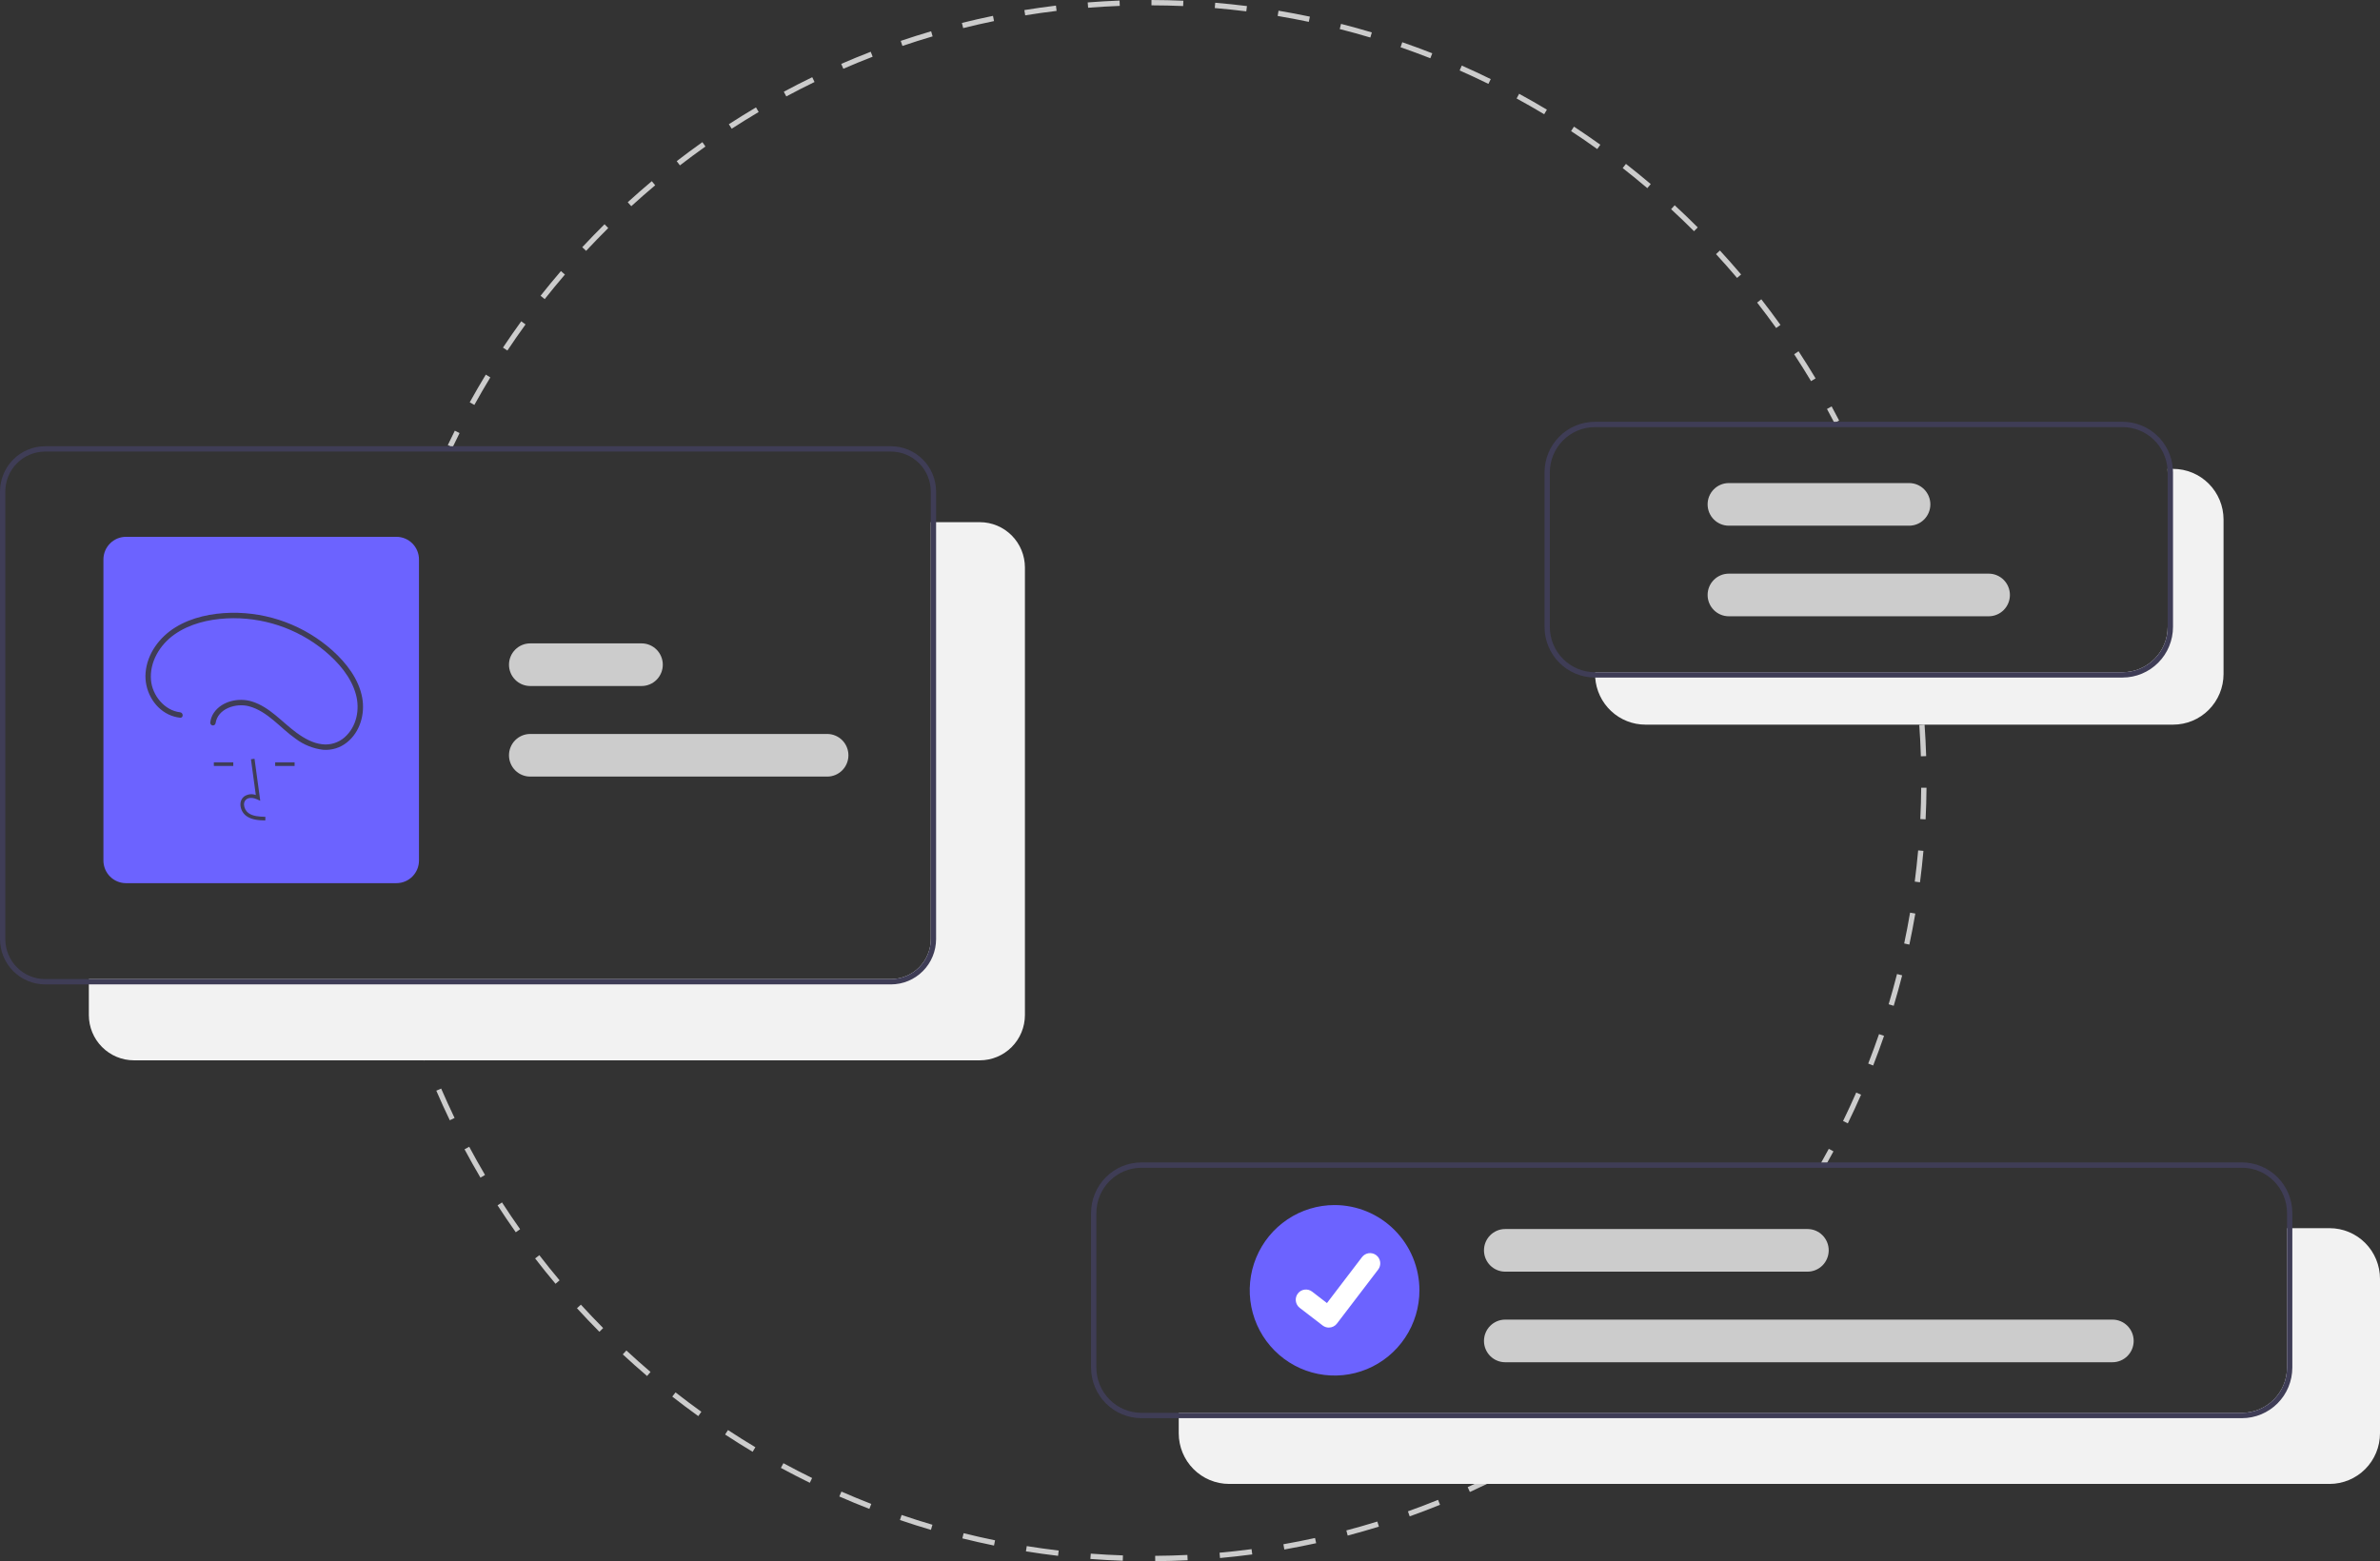 <svg width="346" height="227" viewBox="0 0 346 227" fill="none" xmlns="http://www.w3.org/2000/svg">
<rect x="0" y="0" width="346" height="227" fill="#333333" stroke="none"/>
<g style="mix-blend-mode:multiply" clip-path="url(#clip0_48_13989)">
<path d="M230.147 207.706L229.716 207.064C230.353 206.632 230.985 206.195 231.613 205.751L232.057 206.384C231.425 206.831 230.788 207.272 230.147 207.706Z" fill="#CCCCCC"/>
<path d="M167.943 227L167.937 226.225C169.496 226.214 171.072 226.17 172.621 226.095L172.658 226.869C171.099 226.945 169.512 226.989 167.943 227ZM163.226 226.937C161.661 226.883 160.076 226.797 158.516 226.678L158.574 225.906C160.123 226.023 161.697 226.11 163.252 226.162L163.226 226.937ZM177.363 226.543L177.294 225.771C178.842 225.631 180.408 225.457 181.95 225.252L182.051 226.02C180.498 226.226 178.921 226.402 177.363 226.543ZM153.82 226.224C152.262 226.041 150.69 225.822 149.147 225.574L149.269 224.809C150.801 225.055 152.362 225.272 153.91 225.455L153.82 226.224ZM186.712 225.302L186.58 224.539C188.11 224.27 189.656 223.964 191.176 223.631L191.34 224.388C189.81 224.724 188.253 225.031 186.712 225.302ZM144.506 224.728C142.972 224.415 141.423 224.064 139.904 223.686L140.089 222.934C141.598 223.31 143.136 223.657 144.66 223.969L144.506 224.728ZM195.926 223.279L195.73 222.53C197.234 222.132 198.749 221.698 200.235 221.237L200.462 221.978C198.966 222.441 197.44 222.879 195.926 223.279ZM135.338 222.448C133.834 222.006 132.318 221.525 130.83 221.018L131.078 220.284C132.555 220.788 134.061 221.265 135.555 221.705L135.338 222.448ZM204.939 220.485L204.681 219.755C206.146 219.232 207.62 218.671 209.062 218.087L209.35 218.805C207.898 219.393 206.414 219.959 204.939 220.485ZM126.387 219.399C124.923 218.83 123.453 218.222 122.017 217.593L122.325 216.883C123.751 217.508 125.212 218.111 126.666 218.676L126.387 219.399ZM213.687 216.94L213.369 216.234C214.787 215.589 216.209 214.905 217.595 214.202L217.942 214.893C216.547 215.601 215.115 216.29 213.687 216.94ZM117.728 215.605C116.319 214.916 114.905 214.186 113.526 213.438L113.892 212.756C115.262 213.5 116.666 214.224 118.065 214.909L117.728 215.605ZM222.109 212.67L221.733 211.993C223.091 211.231 224.451 210.43 225.775 209.612L226.179 210.272C224.846 211.096 223.476 211.902 222.109 212.67ZM109.418 211.096C108.073 210.292 106.726 209.447 105.413 208.584L105.835 207.936C107.139 208.792 108.477 209.632 109.813 210.431L109.418 211.096ZM101.516 205.908C100.243 204.993 98.97 204.039 97.734 203.07L98.207 202.459C99.436 203.421 100.699 204.369 101.964 205.277L101.516 205.908ZM94.073 200.078C92.877 199.059 91.689 198.001 90.539 196.935L91.062 196.366C92.204 197.425 93.385 198.475 94.571 199.487L94.073 200.078ZM87.139 193.649C86.033 192.534 84.936 191.382 83.878 190.224L84.446 189.7C85.497 190.85 86.587 191.995 87.685 193.102L87.139 193.649ZM80.761 186.666C79.753 185.465 78.755 184.226 77.795 182.982L78.405 182.507C79.358 183.743 80.349 184.974 81.351 186.166L80.761 186.666ZM74.984 179.178C74.078 177.896 73.186 176.578 72.334 175.26L72.981 174.838C73.827 176.147 74.713 177.456 75.613 178.729L74.984 179.178ZM69.849 171.235C69.052 169.882 68.273 168.495 67.533 167.111L68.213 166.744C68.947 168.119 69.721 169.497 70.512 170.841L69.849 171.235ZM65.392 162.893C64.711 161.479 64.05 160.032 63.429 158.59L64.136 158.282C64.754 159.714 65.41 161.151 66.086 162.556L65.392 162.893ZM61.648 154.21C61.086 152.742 60.548 151.243 60.05 149.755L60.78 149.508C61.276 150.986 61.81 152.474 62.367 153.932L61.648 154.21Z" fill="#CCCCCC"/>
<path d="M58.626 145.19C58.411 144.445 58.203 143.696 58.002 142.944L58.747 142.743C58.946 143.49 59.153 144.234 59.367 144.974L58.626 145.19Z" fill="#CCCCCC"/>
<path d="M278.609 100.868C278.524 100.1 278.431 99.333 278.33 98.57L279.095 98.468C279.196 99.237 279.29 100.009 279.376 100.783L278.609 100.868Z" fill="#CCCCCC"/>
<path d="M268.633 163.34L267.941 162.999C268.603 161.64 269.247 160.248 269.854 158.861L270.56 159.173C269.948 160.569 269.3 161.971 268.633 163.34ZM272.316 154.93L271.598 154.647C272.148 153.238 272.677 151.797 273.17 150.366L273.899 150.619C273.402 152.06 272.87 153.511 272.316 154.93ZM275.305 146.247L274.567 146.023C275.001 144.571 275.412 143.092 275.786 141.627L276.533 141.82C276.156 143.295 275.743 144.784 275.305 146.247ZM277.58 137.347L276.826 137.185C277.141 135.704 277.43 134.196 277.685 132.703L278.445 132.834C278.188 134.337 277.897 135.856 277.58 137.347ZM279.127 128.289L278.362 128.19C278.556 126.69 278.723 125.163 278.857 123.652L279.625 123.721C279.49 125.243 279.322 126.78 279.127 128.289ZM279.94 119.136L279.17 119.098C279.244 117.588 279.288 116.052 279.301 114.535L280.072 114.541C280.059 116.069 280.014 117.615 279.94 119.136ZM279.252 109.97C279.206 108.455 279.128 106.922 279.021 105.413L279.791 105.358C279.898 106.877 279.976 108.421 280.022 109.946L279.252 109.97Z" fill="#CCCCCC"/>
<path d="M265.422 169.452L264.751 169.069C265.13 168.398 265.502 167.723 265.868 167.044L266.546 167.413C266.178 168.097 265.803 168.776 265.422 169.452Z" fill="#CCCCCC"/>
<path d="M65.797 65.052L65.101 64.719C65.434 64.016 65.774 63.318 66.121 62.624L66.81 62.971C66.466 63.661 66.128 64.355 65.797 65.052Z" fill="#CCCCCC"/>
<path d="M68.963 58.877L68.289 58.501C69.037 57.148 69.822 55.792 70.624 54.472L71.282 54.876C70.486 56.187 69.706 57.533 68.963 58.877ZM263.288 55.419C262.5 54.105 261.674 52.788 260.831 51.505L261.474 51.078C262.323 52.37 263.155 53.697 263.948 55.019L263.288 55.419ZM73.763 50.972L73.121 50.542C73.977 49.255 74.871 47.968 75.778 46.717L76.401 47.174C75.5 48.416 74.612 49.694 73.763 50.972ZM258.216 47.694C257.323 46.448 256.391 45.203 255.448 43.995L256.055 43.517C257.005 44.733 257.942 45.986 258.842 47.242L258.216 47.694ZM79.191 43.488L78.587 43.006C79.545 41.794 80.54 40.585 81.545 39.414L82.129 39.92C81.131 41.083 80.142 42.283 79.191 43.488ZM252.532 40.411C251.539 39.241 250.51 38.077 249.472 36.95L250.038 36.424C251.083 37.558 252.119 38.73 253.119 39.909L252.532 40.411ZM85.209 36.475L84.647 35.946C85.698 34.817 86.788 33.694 87.886 32.608L88.427 33.16C87.337 34.239 86.254 35.354 85.209 36.475ZM246.274 33.617C245.191 32.533 244.07 31.457 242.943 30.418L243.464 29.847C244.599 30.893 245.727 31.977 246.818 33.068L246.274 33.617ZM91.776 29.981L91.258 29.407C92.398 28.368 93.575 27.338 94.757 26.346L95.251 26.941C94.077 27.926 92.908 28.949 91.776 29.981ZM239.484 27.358C238.315 26.365 237.111 25.384 235.903 24.441L236.377 23.83C237.592 24.779 238.805 25.767 239.982 26.766L239.484 27.358ZM98.847 24.047L98.377 23.432C99.597 22.491 100.854 21.561 102.112 20.669L102.557 21.303C101.307 22.188 100.058 23.112 98.847 24.047ZM232.207 21.674C230.961 20.782 229.681 19.902 228.4 19.062L228.822 18.413C230.111 19.26 231.4 20.145 232.655 21.044L232.207 21.674ZM106.375 18.714L105.957 18.063C107.25 17.225 108.578 16.402 109.904 15.617L110.295 16.285C108.978 17.064 107.659 17.882 106.375 18.714ZM224.49 16.608C223.176 15.822 221.828 15.051 220.482 14.318L220.849 13.637C222.205 14.375 223.562 15.151 224.885 15.943L224.49 16.608ZM114.311 14.02L113.948 13.337C115.306 12.607 116.696 11.897 118.081 11.226L118.416 11.923C117.041 12.59 115.66 13.296 114.311 14.02ZM216.383 12.195C215.005 11.518 213.598 10.861 212.2 10.245L212.51 9.535C213.918 10.156 215.335 10.817 216.722 11.5L216.383 12.195ZM122.602 9.999L122.296 9.288C123.707 8.674 125.151 8.082 126.587 7.526L126.864 8.25C125.437 8.801 124.004 9.389 122.602 9.999ZM207.94 8.469C206.515 7.909 205.058 7.372 203.609 6.871L203.86 6.138C205.318 6.642 206.786 7.184 208.221 7.747L207.94 8.469ZM131.193 6.679L130.946 5.945C132.405 5.45 133.892 4.98 135.366 4.547L135.582 5.29C134.118 5.72 132.641 6.188 131.193 6.679ZM199.216 5.455C197.748 5.016 196.252 4.601 194.768 4.223L194.957 3.472C196.451 3.853 197.958 4.27 199.436 4.713L199.216 5.455ZM140.024 4.085L139.838 3.333C141.332 2.961 142.852 2.615 144.356 2.306L144.51 3.065C143.016 3.372 141.507 3.715 140.024 4.085ZM190.271 3.177C188.779 2.863 187.255 2.574 185.743 2.32L185.87 1.556C187.393 1.812 188.927 2.102 190.429 2.419L190.271 3.177ZM149.042 2.23L148.919 1.466C150.439 1.218 151.984 0.999 153.513 0.815L153.605 1.584C152.086 1.767 150.551 1.985 149.042 2.23ZM181.184 1.651C179.67 1.461 178.129 1.299 176.602 1.171L176.666 0.399C178.203 0.528 179.756 0.691 181.28 0.883L181.184 1.651ZM158.19 1.127L158.129 0.354C159.663 0.233 161.221 0.141 162.76 0.083L162.789 0.857C161.261 0.915 159.713 1.006 158.19 1.127ZM172.003 0.879C170.476 0.814 168.927 0.779 167.397 0.775L167.399 0C168.939 0.004 170.499 0.039 172.036 0.105L172.003 0.879Z" fill="#CCCCCC"/>
<path d="M266.687 61.509C266.332 60.824 265.97 60.143 265.602 59.466L266.278 59.094C266.649 59.776 267.013 60.461 267.371 61.151L266.687 61.509Z" fill="#CCCCCC"/>
<path d="M142.448 75.926H135.316V136.55C135.314 138.091 134.704 139.568 133.62 140.657C132.536 141.746 131.066 142.359 129.533 142.361H12.915V147.591C12.917 149.336 13.608 151.01 14.837 152.244C16.066 153.479 17.731 154.174 19.469 154.176H142.448C144.185 154.174 145.851 153.479 147.079 152.244C148.308 151.01 148.999 149.336 149.002 147.591V82.511C148.999 80.765 148.308 79.092 147.079 77.857C145.851 76.623 144.185 75.928 142.448 75.926Z" fill="#F2F2F2"/>
<path d="M129.533 64.885H6.554C4.816 64.888 3.151 65.582 1.922 66.817C0.694 68.051 0.002 69.725 0 71.471V136.55C0.002 138.296 0.694 139.97 1.922 141.204C3.151 142.439 4.816 143.133 6.554 143.136H129.533C131.271 143.133 132.936 142.439 134.165 141.204C135.393 139.97 136.084 138.296 136.087 136.55V71.471C136.084 69.725 135.393 68.051 134.165 66.817C132.936 65.582 131.271 64.888 129.533 64.885ZM135.316 136.55C135.314 138.091 134.704 139.568 133.62 140.657C132.536 141.746 131.066 142.359 129.533 142.361H6.554C5.021 142.359 3.551 141.746 2.467 140.657C1.383 139.568 0.773 138.091 0.771 136.55V71.471C0.773 69.93 1.383 68.453 2.467 67.364C3.551 66.275 5.021 65.662 6.554 65.66H129.533C131.066 65.662 132.536 66.275 133.62 67.364C134.704 68.453 135.314 69.93 135.316 71.471V136.55Z" fill="#3F3D56"/>
<path d="M120.258 112.92H77.08C76.262 112.92 75.478 112.594 74.899 112.013C74.321 111.431 73.996 110.643 73.996 109.821C73.996 108.999 74.321 108.211 74.899 107.63C75.478 107.049 76.262 106.722 77.08 106.722H120.258C121.076 106.722 121.86 107.049 122.439 107.63C123.017 108.211 123.342 108.999 123.342 109.821C123.342 110.643 123.017 111.431 122.439 112.013C121.86 112.594 121.076 112.92 120.258 112.92Z" fill="#CCCCCC"/>
<path d="M93.272 99.749H77.08C76.262 99.749 75.478 99.423 74.899 98.842C74.321 98.26 73.996 97.472 73.996 96.65C73.996 95.829 74.321 95.04 74.899 94.459C75.478 93.878 76.262 93.551 77.08 93.551H93.272C94.09 93.551 94.874 93.878 95.453 94.459C96.031 95.04 96.356 95.829 96.356 96.65C96.356 97.472 96.031 98.26 95.453 98.842C94.874 99.423 94.09 99.749 93.272 99.749Z" fill="#CCCCCC"/>
<path d="M57.635 128.415H18.312C17.443 128.414 16.61 128.067 15.996 127.45C15.382 126.833 15.036 125.996 15.035 125.123V81.349C15.036 80.476 15.382 79.639 15.996 79.022C16.61 78.404 17.443 78.057 18.312 78.056H57.635C58.503 78.057 59.336 78.404 59.951 79.022C60.565 79.639 60.91 80.476 60.911 81.349V125.123C60.91 125.996 60.565 126.833 59.951 127.45C59.336 128.067 58.503 128.414 57.635 128.415Z" fill="#6C63FF"/>
<path d="M38.568 119.298C37.701 119.273 36.622 119.243 35.791 118.633C35.544 118.444 35.34 118.203 35.195 117.926C35.05 117.65 34.967 117.345 34.952 117.033C34.937 116.811 34.973 116.589 35.058 116.383C35.142 116.178 35.273 115.995 35.44 115.849C35.688 115.663 35.978 115.543 36.283 115.498C36.589 115.454 36.901 115.488 37.191 115.596L36.483 110.398L37.003 110.326L37.835 116.437L37.401 116.237C36.898 116.005 36.208 115.887 35.779 116.251C35.673 116.347 35.591 116.465 35.539 116.597C35.486 116.73 35.465 116.872 35.476 117.014C35.489 117.246 35.551 117.473 35.659 117.679C35.767 117.885 35.917 118.065 36.101 118.207C36.747 118.682 37.607 118.743 38.583 118.771L38.568 119.298Z" fill="#3F3D56"/>
<path d="M33.914 110.846H31.089V111.373H33.914V110.846Z" fill="#3F3D56"/>
<path d="M42.83 110.846H40.005V111.373H42.83V110.846Z" fill="#3F3D56"/>
<path d="M26.181 103.568C23.907 103.308 22.145 101.118 21.951 98.896C21.721 96.252 23.253 93.741 25.355 92.258C27.553 90.707 30.292 90.059 32.942 89.916C38.111 89.658 43.191 91.34 47.194 94.637C49.18 96.294 51.034 98.404 51.737 100.954C52.347 103.168 51.85 105.677 50.078 107.227C49.64 107.607 49.128 107.892 48.574 108.063C48.021 108.234 47.438 108.288 46.863 108.222C45.488 108.079 44.219 107.352 43.121 106.55C40.984 104.989 39.231 102.814 36.628 101.999C34.719 101.401 32.243 101.927 31.076 103.661C30.812 104.058 30.64 104.51 30.575 104.984C30.551 105.085 30.566 105.191 30.617 105.281C30.668 105.372 30.751 105.439 30.849 105.47C30.95 105.497 31.057 105.483 31.148 105.432C31.238 105.38 31.305 105.295 31.333 105.194C31.64 103.01 34.312 102.194 36.188 102.693C38.923 103.421 40.759 105.873 43.002 107.431C44.164 108.301 45.532 108.85 46.971 109.022C48.218 109.121 49.456 108.739 50.433 107.954C52.35 106.433 53.083 103.817 52.659 101.461C52.168 98.734 50.342 96.396 48.337 94.587C44.273 90.957 38.998 88.998 33.561 89.102C30.789 89.166 27.895 89.741 25.507 91.214C23.189 92.642 21.399 95.032 21.165 97.81C20.959 100.255 22.264 102.812 24.505 103.884C25.034 104.135 25.6 104.296 26.181 104.359C26.683 104.417 26.679 103.626 26.181 103.568Z" fill="#3F3D56"/>
<path d="M338.675 178.581H332.484V198.848C332.481 200.594 331.79 202.268 330.562 203.502C329.333 204.737 327.667 205.431 325.93 205.434H171.362V208.409C171.363 210.36 172.136 212.231 173.509 213.611C174.882 214.991 176.744 215.767 178.686 215.769H338.675C340.617 215.767 342.479 214.991 343.853 213.611C345.226 212.231 345.998 210.36 346 208.409V185.941C345.998 183.989 345.226 182.118 343.853 180.738C342.479 179.359 340.617 178.583 338.675 178.581Z" fill="#F2F2F2"/>
<path d="M325.93 169.02H165.941C163.999 169.022 162.137 169.798 160.764 171.178C159.39 172.558 158.618 174.429 158.616 176.381V198.848C158.618 200.8 159.39 202.671 160.764 204.051C162.137 205.431 163.999 206.207 165.941 206.209H325.93C327.872 206.207 329.734 205.431 331.108 204.051C332.481 202.671 333.253 200.8 333.255 198.848V176.381C333.253 174.429 332.481 172.558 331.108 171.178C329.734 169.798 327.872 169.022 325.93 169.02ZM332.484 198.848C332.481 200.594 331.79 202.268 330.562 203.502C329.333 204.737 327.668 205.431 325.93 205.434H165.941C164.204 205.431 162.538 204.737 161.31 203.502C160.081 202.268 159.39 200.594 159.387 198.848V176.381C159.39 174.635 160.081 172.961 161.31 171.727C162.538 170.492 164.204 169.798 165.941 169.795H325.93C327.668 169.798 329.333 170.492 330.562 171.727C331.79 172.961 332.481 174.635 332.484 176.381V198.848Z" fill="#3F3D56"/>
<path d="M194.019 175.219C191.579 175.219 189.194 175.946 187.165 177.309C185.136 178.671 183.555 180.607 182.621 182.872C181.688 185.137 181.443 187.629 181.919 190.034C182.395 192.438 183.57 194.647 185.296 196.381C187.021 198.115 189.219 199.295 191.612 199.773C194.005 200.252 196.486 200.006 198.74 199.068C200.994 198.13 202.921 196.541 204.276 194.502C205.632 192.464 206.355 190.067 206.355 187.616C206.352 184.329 205.051 181.178 202.738 178.854C200.425 176.53 197.29 175.223 194.019 175.219Z" fill="#6C63FF"/>
<path d="M307.105 198.075H218.822C218.004 198.075 217.22 197.748 216.642 197.167C216.063 196.586 215.738 195.798 215.738 194.976C215.738 194.154 216.063 193.366 216.642 192.784C217.22 192.203 218.004 191.877 218.822 191.877H307.105C307.923 191.877 308.708 192.203 309.286 192.784C309.865 193.366 310.19 194.154 310.19 194.976C310.19 195.798 309.865 196.586 309.286 197.167C308.708 197.748 307.923 198.075 307.105 198.075Z" fill="#CCCCCC"/>
<path d="M262.771 184.904H218.822C218.004 184.904 217.22 184.577 216.642 183.996C216.063 183.415 215.738 182.627 215.738 181.805C215.738 180.983 216.063 180.195 216.642 179.614C217.22 179.032 218.004 178.706 218.822 178.706H262.771C263.589 178.706 264.374 179.032 264.952 179.614C265.53 180.195 265.855 180.983 265.855 181.805C265.855 182.627 265.53 183.415 264.952 183.996C264.374 184.577 263.589 184.904 262.771 184.904Z" fill="#CCCCCC"/>
<path d="M193.182 193.036C192.863 193.036 192.553 192.933 192.298 192.74L192.282 192.729L188.952 190.169C188.641 189.929 188.437 189.575 188.386 189.184C188.334 188.793 188.439 188.397 188.678 188.084C188.917 187.771 189.27 187.566 189.659 187.515C190.048 187.463 190.442 187.569 190.753 187.809L192.91 189.471L198.007 182.789C198.125 182.634 198.272 182.504 198.441 182.407C198.609 182.309 198.794 182.245 198.987 182.22C199.18 182.194 199.375 182.207 199.563 182.258C199.751 182.308 199.927 182.395 200.081 182.514L200.081 182.514L200.05 182.558L200.082 182.514C200.393 182.754 200.597 183.109 200.648 183.499C200.699 183.89 200.594 184.286 200.356 184.599L194.361 192.454C194.222 192.635 194.044 192.782 193.839 192.882C193.635 192.983 193.411 193.035 193.184 193.034L193.182 193.036Z" fill="white"/>
<path d="M315.93 68.178H315.112C315.128 68.345 315.136 68.515 315.136 68.689V91.157C315.133 92.903 314.442 94.577 313.213 95.811C311.985 97.046 310.319 97.74 308.582 97.743H231.887V98.006C231.887 98.177 231.895 98.347 231.907 98.517C232.036 100.376 232.862 102.116 234.217 103.387C235.573 104.658 237.358 105.366 239.212 105.366H315.93C317.872 105.365 319.734 104.589 321.107 103.209C322.481 101.829 323.253 99.958 323.255 98.006V75.538C323.253 73.587 322.481 71.716 321.107 70.336C319.734 68.956 317.872 68.18 315.93 68.178Z" fill="#F2F2F2"/>
<path d="M315.887 68.178C315.758 66.32 314.933 64.579 313.577 63.308C312.221 62.037 310.436 61.33 308.582 61.329H231.864C229.922 61.331 228.06 62.107 226.687 63.487C225.314 64.867 224.541 66.738 224.54 68.689V91.157C224.541 93.109 225.314 94.98 226.687 96.36C228.06 97.74 229.922 98.516 231.864 98.518H308.582C310.524 98.516 312.386 97.74 313.759 96.36C315.133 94.98 315.905 93.109 315.907 91.157V68.689C315.907 68.519 315.899 68.349 315.887 68.178ZM315.136 91.157C315.133 92.903 314.442 94.577 313.213 95.811C311.985 97.046 310.319 97.74 308.582 97.743H231.864C230.127 97.74 228.461 97.046 227.233 95.811C226.004 94.577 225.313 92.903 225.311 91.157V68.689C225.313 66.944 226.004 65.27 227.233 64.036C228.461 62.801 230.127 62.106 231.864 62.104H308.582C310.231 62.106 311.819 62.733 313.029 63.858C314.239 64.984 314.983 66.526 315.113 68.178C315.128 68.345 315.136 68.515 315.136 68.689V91.157Z" fill="#3F3D56"/>
<path d="M289.114 89.609H251.333C250.515 89.609 249.731 89.282 249.152 88.701C248.574 88.12 248.249 87.332 248.249 86.51C248.249 85.688 248.574 84.9 249.152 84.319C249.731 83.737 250.515 83.411 251.333 83.411H289.114C289.932 83.411 290.716 83.737 291.294 84.319C291.873 84.9 292.198 85.688 292.198 86.51C292.198 87.332 291.873 88.12 291.294 88.701C290.716 89.282 289.932 89.609 289.114 89.609Z" fill="#CCCCCC"/>
<path d="M277.548 76.438H251.333C250.515 76.438 249.731 76.112 249.152 75.53C248.574 74.949 248.249 74.161 248.249 73.339C248.249 72.517 248.574 71.729 249.152 71.148C249.731 70.567 250.515 70.24 251.333 70.24H277.548C278.366 70.24 279.151 70.567 279.729 71.148C280.307 71.729 280.632 72.517 280.632 73.339C280.632 74.161 280.307 74.949 279.729 75.53C279.151 76.112 278.366 76.438 277.548 76.438Z" fill="#CCCCCC"/>
</g>
<defs>
<clipPath id="clip0_48_13989">
<rect width="346" height="227" fill="white"/>
</clipPath>
</defs>
</svg>

